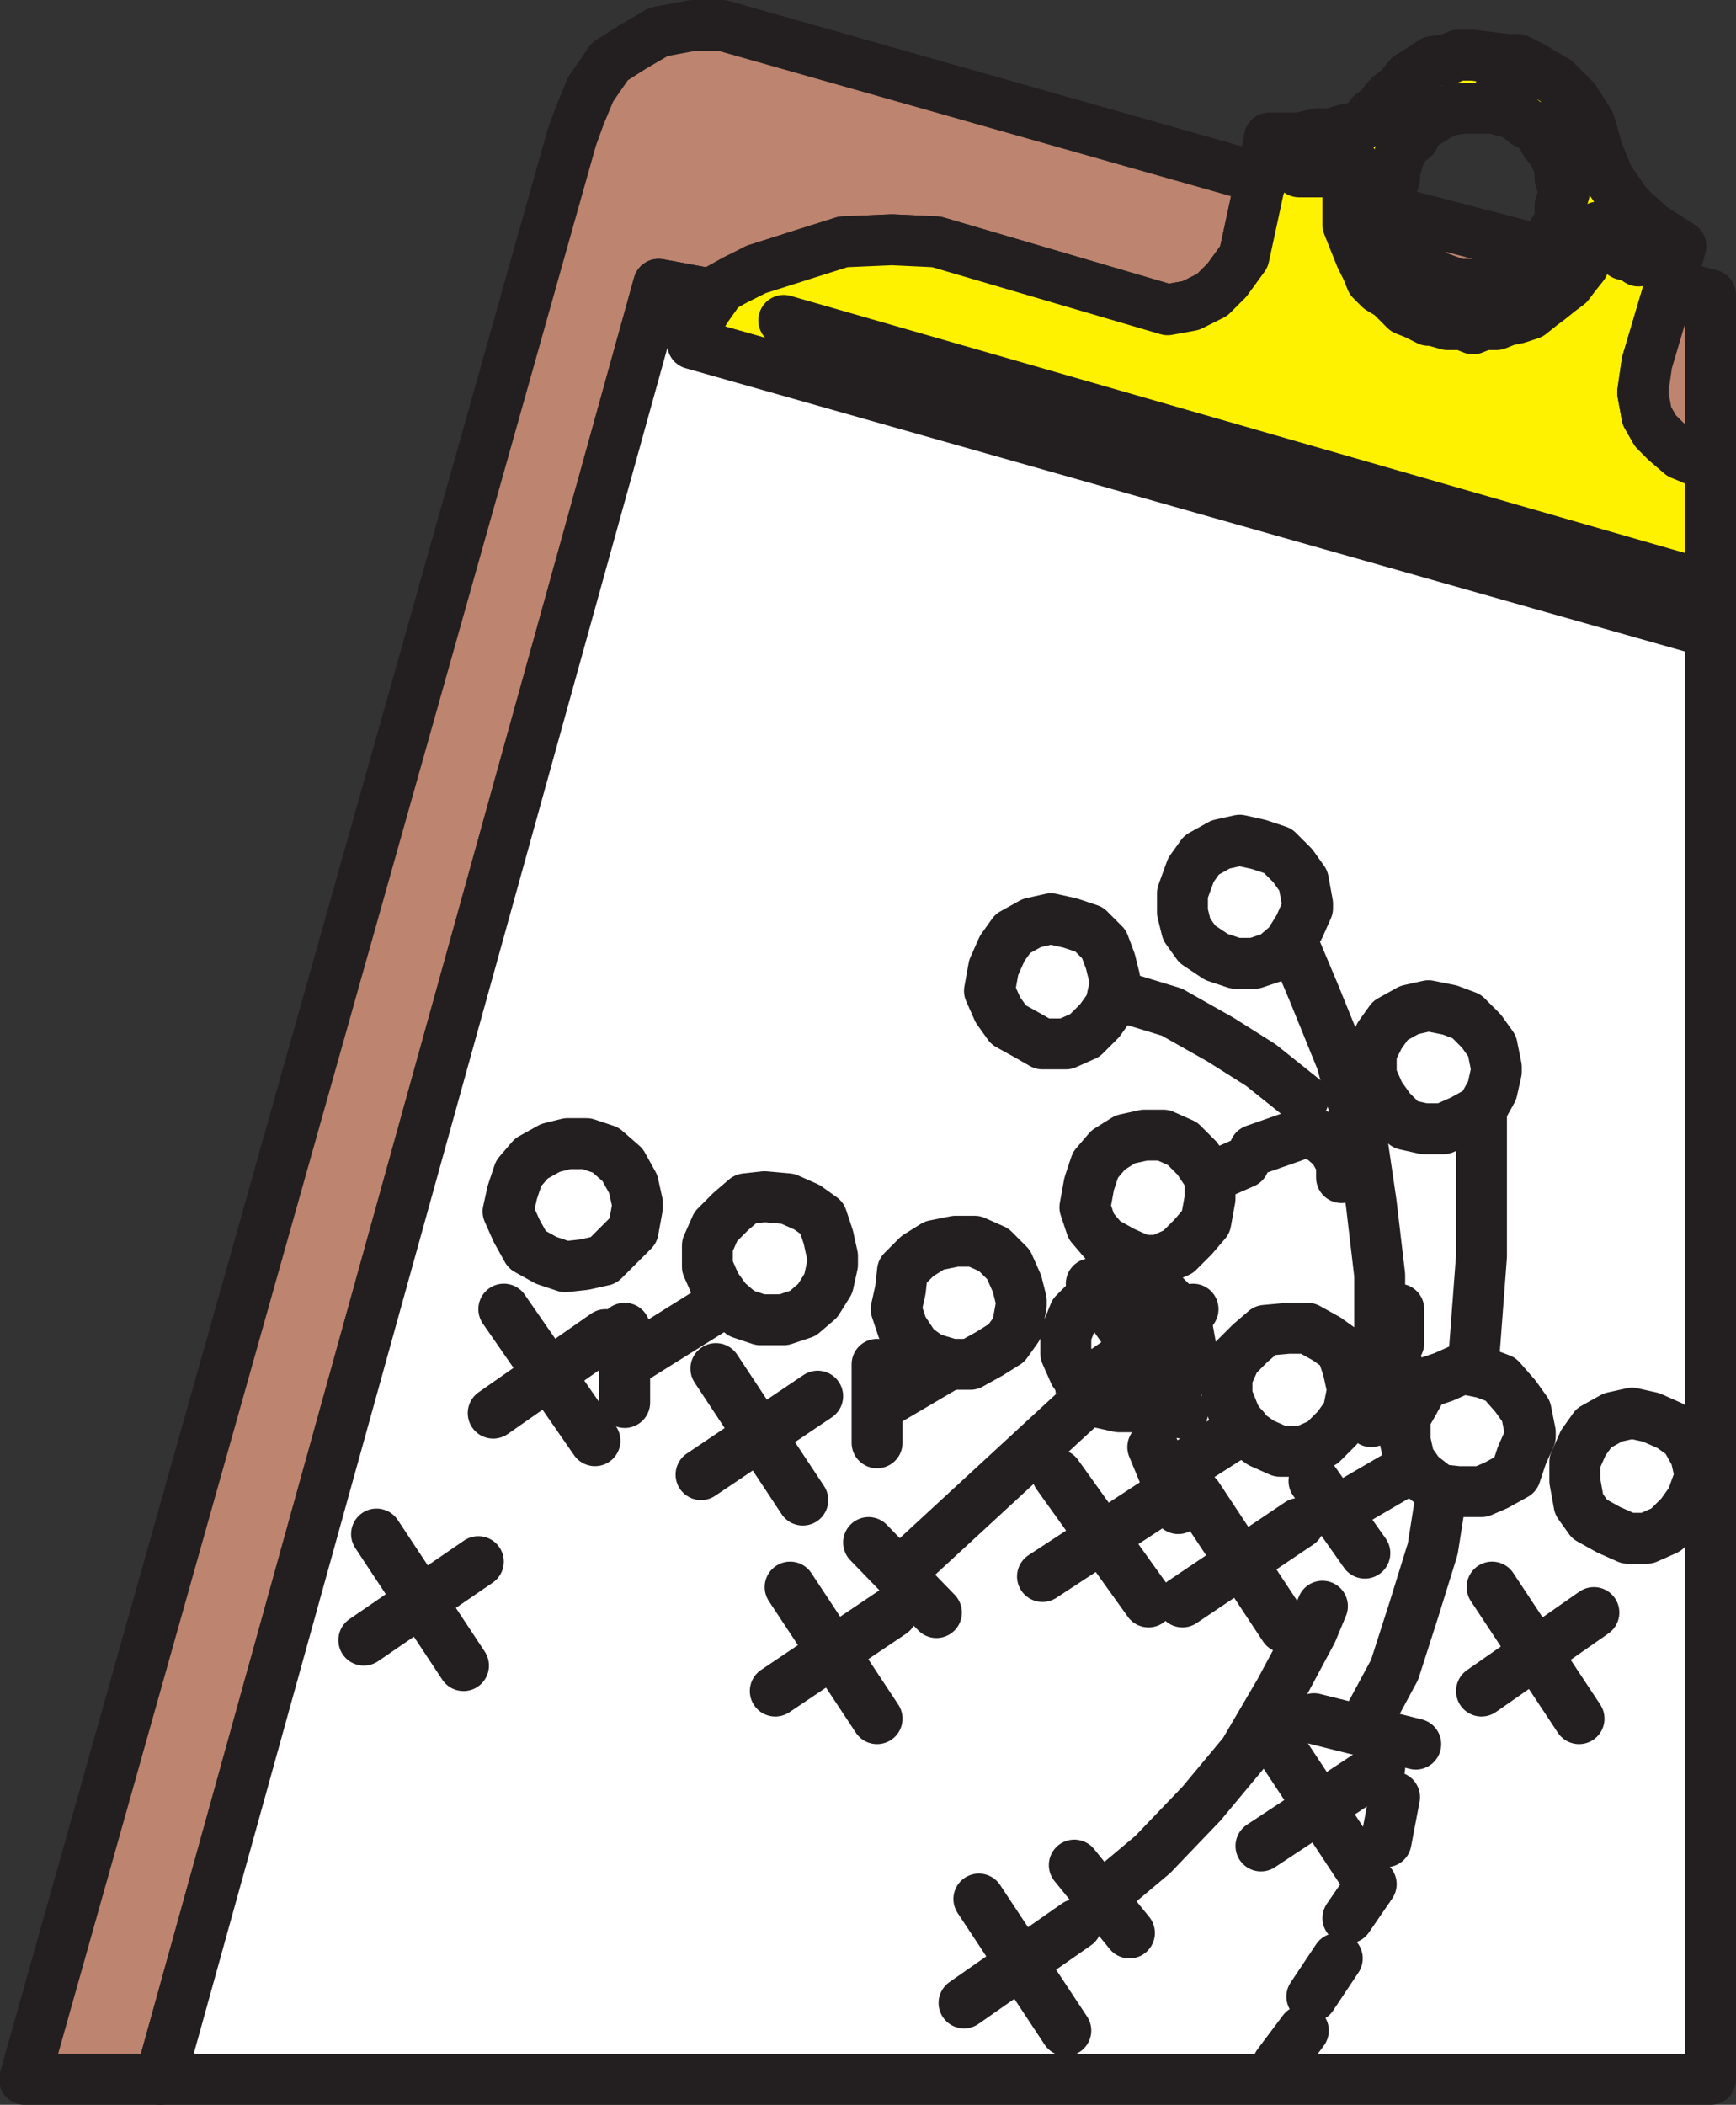<svg xmlns="http://www.w3.org/2000/svg" width="613.912" height="744"><rect width="100%" height="100%" fill="#333333" stroke="none"/><path fill="#bd846f" fill-rule="evenodd" d="m258.412 100.5-5.25 3.75-20.25-3.75L56.662 735h-48l193.5-686.25 3-8.25 3.75-9 6.75-9.75 8.25-5.25 9-5.25 12-2.25h10.5l190.5 54-6 27.75-6 8.25-5.25 5.25-7.5 3.75-8.25 1.5-81.75-24-15.75-.75-17.25.75-14.25 4.5-16.5 5.25-9 5.25"/><path fill="none" stroke="#231f20" stroke-linecap="round" stroke-linejoin="round" stroke-miterlimit="10" stroke-width="18" d="m258.412 100.5-5.25 3.75-20.25-3.75L56.662 735h-48l193.5-686.25 3-8.25 3.75-9 6.75-9.75 8.25-5.25 9-5.25 12-2.25h10.5l190.5 54-6 27.75-6 8.25-5.25 5.25-7.5 3.75-8.25 1.5-81.75-24-15.75-.75-17.25.75-14.25 4.5-16.5 5.25zm0 0"/><path fill="#fff200" fill-rule="evenodd" d="M529.162 38.25h-12l-4.5.75-3.75 1.5-2.25 1.5-6 3.75-.75 3-3 2.25-2.25 4.5-1.5 5.25V63l-1.5 4.5v3.75l1.5 2.25V78l3.75 9 3.75 5.25 6.75 5.25 8.25 3h8.25l7.5-1.5 6.75-3.75 6-5.25 2.25-3 3-5.25 2.25-3.75v-5.25l1.5-4.5-1.5-5.25v-3.75l-2.25-5.25-3-3.75-2.25-4.5-4.5-2.25-3.75-3-4.5-1.5h-.75l-1.5-.75 3.75-17.25-12-1.5h-5.25l-3.75 1.5-5.25.75-4.5 3-3.75 2.25-3.75 4.5-3 2.25-1.5 1.5-2.25 3-3 2.25-2.25 3-3 1.5-3.75.75-5.25 1.5h-4.5l-6.75 1.5h-10.5l-3 15.75V63l-6 27.75-6 8.25-5.25 5.25-7.5 3.75-8.25 1.5-81.75-24-15.75-.75-17.25.75-14.25 4.5-16.5 5.25-7.5 3.75-6.75 3.75-3.75 6.75-3 5.25-1.5 6.75 360 102v-59.25l-10.5-3.75-5.25-4.5-3.75-3.75-3-5.25-1.5-8.25 1.5-10.5 8.25-27.75 3.75-13.5-10.5-6.75-8.25-7.5-6.75-9.75-3.75-9-3-10.5-5.25-8.25-6.75-6.75-9-5.25-4.5-2.25h-3.75l-3.75 17.25"/><path fill="none" stroke="#231f20" stroke-linecap="round" stroke-linejoin="round" stroke-miterlimit="10" stroke-width="18" d="M529.162 38.25h-12l-4.5.75-3.75 1.5-2.25 1.5-6 3.75-.75 3-3 2.25-2.25 4.5-1.5 5.25V63l-1.5 4.5v3.75l1.5 2.25V78l3.75 9 3.75 5.25 6.75 5.25 8.25 3h8.25l7.5-1.5 6.75-3.75 6-5.25 2.25-3 3-5.25 2.25-3.75v-5.25l1.5-4.5-1.5-5.25v-3.75l-2.25-5.25-3-3.75-2.25-4.5-4.5-2.25-3.75-3-4.5-1.5h-.75l-1.5-.75 3.75-17.25-12-1.5h-5.25l-3.75 1.5-5.25.75-4.5 3-3.75 2.25-3.75 4.5-3 2.25-1.5 1.5-2.25 3-3 2.25-2.25 3-3 1.5-3.75.75-5.25 1.5h-4.5l-6.75 1.5h-10.5l-3 15.75V63l-6 27.75-6 8.25-5.25 5.25-7.5 3.75-8.25 1.5-81.75-24-15.75-.75-17.25.75-14.25 4.5-16.5 5.25-7.5 3.75-6.75 3.75-3.75 6.75-3 5.25-1.5 6.75 360 102v-59.25l-10.5-3.75-5.25-4.5-3.75-3.75-3-5.25-1.5-8.25 1.5-10.5 8.25-27.75 3.75-13.5-10.5-6.75-8.25-7.5-6.75-9.75-3.75-9-3-10.5-5.25-8.25-6.75-6.75-9-5.25-4.5-2.25h-3.75zm0 0"/><path fill="#fff" fill-rule="evenodd" d="m253.162 104.25-3.75 5.25-3 5.25-1.5 6.75 360 102V735H56.662l176.25-634.5 20.25 3.75"/><path fill="none" stroke="#231f20" stroke-linecap="round" stroke-linejoin="round" stroke-miterlimit="10" stroke-width="18" d="m253.162 104.25-3.75 5.25-3 5.25-1.5 6.75 360 102V735H56.662l176.25-634.5Zm0 0"/><path fill="#bd846f" fill-rule="evenodd" d="m604.912 164.25-5.25-1.5-5.25-2.25-5.25-4.5-3.75-3.75-3-5.25-1.5-8.25 1.5-10.5 8.25-27.75 14.25 3.75v60"/><path fill="none" stroke="#231f20" stroke-linecap="round" stroke-linejoin="round" stroke-miterlimit="10" stroke-width="18" d="m604.912 164.25-5.25-1.5-5.25-2.25-5.25-4.5-3.75-3.75-3-5.25-1.5-8.25 1.5-10.5 8.25-27.75 14.25 3.75zm0 0"/><path fill="#bd846f" fill-rule="evenodd" d="m493.162 75 51.75 13.5-.75 1.5-6 5.25-6.75 3.75-7.5 1.5h-8.25l-8.25-3-6.75-5.25-3.75-5.25-2.25-6.75-1.5-5.25"/><path fill="none" stroke="#231f20" stroke-linecap="round" stroke-linejoin="round" stroke-miterlimit="10" stroke-width="18" d="m493.162 75 51.75 13.5-.75 1.5-6 5.25-6.75 3.75-7.5 1.5h-8.25l-8.25-3-6.75-5.25-3.75-5.25-2.25-6.75zm-33.75-14.25h9.75l7.5-3 1.5-.75m101.25 35.25-2.25-1.5-3-.75-2.25-1.5-3.75-3.75-1.5-3-1.5-1.5"/><path fill="none" stroke="#231f20" stroke-linecap="round" stroke-linejoin="round" stroke-miterlimit="10" stroke-width="18" d="m563.662 81.75-1.5 5.25-.75 3-1.5 3.75-3 3.75-2.25 3-3 2.25-3.75 3-3 2.25-3.75 3-4.5 1.5-3.75.75-3.75 1.5h-4.5l-3.75 1.5-3.75-1.5h-5.25l-5.25-1.5h-1.5l-4.5-2.25-3.75-1.5-5.25-5.25-3.75-2.25-3-3-1.5-3.75-2.25-4.5-4.5-11.25v-12l1.5-4.5 1.5-3.75m-202.5 54L603.412 207m-378 218.25-1.5-6.75-3.75-6.75-6-5.25-6.75-2.25h-6.75l-6 1.5-6.75 3.75-4.5 5.25-2.25 6.75-1.5 6.75 3 6.75 3.75 6.75 6.75 3.75 6.75 2.25 6.75-.75 6.75-1.5 10.5-10.5 1.5-8.25v-1.5m69 18.75-1.5-6.75-2.25-6.75-5.25-3.75-6.75-3-8.25-.75-6.75.75-5.25 4.5-5.25 5.25-3 6.75v7.5l3 6.75 3.75 5.25 5.25 4.5 6.75 2.25h8.25l6.75-2.25 5.25-4.5 3.75-6 1.5-6.75v-3m66.75 15.75-1.5-6-3-6.75-5.25-5.25-6.75-3h-6.75l-7.5 1.5-6 3.75-5.25 5.25-.75 6.75-1.5 6.75 2.25 6.75 4.5 6.75 5.25 3.75 7.5 2.25h6.75l6.75-3.75 6-3.75 3.75-5.25 1.5-8.25v-1.5m60 16.5-1.5-8.25-3-5.25-5.25-5.25-6.75-3-6.75-.75-7.5.75-5.25 4.5-5.25 5.25-3 7.5v6.75l3 6.75 3.75 5.25 5.25 5.25 6.75 1.5h8.25l6-3 6-3.75 3.75-6.75 1.5-6.75v-.75m57 14.25-1.5-6.75-2.25-6.75-5.25-3.75-6.75-3.75h-6.75l-8.25.75-5.25 4.5-5.25 5.25-3 6.75v6.75l3 7.5 3.75 5.25 5.25 3.75 6.75 3h8.25l6.75-3 5.25-5.25 3.75-5.25 1.5-7.5v-1.5m63 15.75-1.5-7.5-3.75-5.25-5.25-6-6-2.25-7.5-1.5-6.75 3-6.75 2.25-3.75 6.75-3 5.25v8.25l1.5 6.75 3.75 5.25 6.75 5.25 6.75.75h8.25l5.25-2.25 6.75-3.75 2.25-6.75 3-6.75v-1.5m60 15-1.5-6.75-3.75-6.75-5.25-3.75-6.75-3-6.75-1.5-6.75 1.5-6.75 3.75-3.75 5.25-3 6.75v6.75l1.5 8.25 3.75 5.25 6.75 3.75 6.75 3h6.75l6.75-3 5.25-5.25 3.75-5.25 3-8.25v-.75m-423-58.5 32.25 46.5m3.75-37.5-39.75 27.75m78.75-15.75 30.75 46.5m5.25-36.75-41.25 27.75m126 0 32.25 45m3.75-36-41.25 27m54.75-28.5 30.75 46.5m5.25-36.75-41.25 27.75m109.5-5.25 30.75 46.5m5.25-37.5-39.75 27.75m-390.75-55.5 30.75 46.5m5.25-36.75-40.5 27.75m400.5-202.5-1.5-7.5-3.75-5.25-5.25-5.25-6-2.25-7.5-1.5-6.75 1.5-6.75 3.75-3.75 5.25-3 6v8.25l3 6.75 3.75 5.25 5.25 5.25 6.75 1.5h6.75l6.75-3 6.75-3.75 3.75-6.75 1.5-6.75v-1.5m-66.75-57.75-1.5-8.25-3.75-5.25-5.25-5.25-6.75-2.25-6.75-1.5-6.75 1.5-6.75 3.75-3.75 5.25-3 8.25v6.75l1.5 6 3.75 5.25 6.75 4.5 6.75 2.25h6.75l6.75-2.25 5.25-4.5 3.75-6 3-6.75v-1.5m-68.25 26.25-1.5-6-2.25-6-5.25-5.25-6.75-2.25-6.75-1.5-6.75 1.5-6.75 3.75-3.75 5.25-3 6.75-1.5 8.25 3 6.75 3.75 5.25 6.75 3.75 5.25 3h8.25l6.75-3 5.25-5.25 3.75-5.25 1.5-6.75v-3m33.75 77.25v-6.75l-4.5-6.75-5.25-5.25-6.75-3h-6.75l-6.75 1.5-6 3.75-4.5 5.25-2.25 6.75-1.5 8.25 2.25 6.75 4.5 5.25 6.75 3.75 6.75 3h6l6.75-3 5.25-5.25 4.5-5.25 1.5-8.25V423m-148.5 138 30.75 46.5m5.25-37.5-41.25 27.75m72 73.5 30.75 46.5m3.75-37.5L340.912 708m111-91.5 29.25 44.25m6.75-36-42 27.75m75-168.75 3-39.75v-49.5m-39 108 3-25.5v-26.25l-3-25.5-3.75-25.5-6.75-24.75-9.75-24-6-14.25m36 156.75v-9.75m0-9v-12"/><path fill="none" stroke="#231f20" stroke-linecap="round" stroke-linejoin="round" stroke-miterlimit="10" stroke-width="18" d="M474.412 416.25V411l-3-5.25-5.25-4.5h-1.5m-3.75-12.75-15-12-14.25-9-17.25-9.75-17.25-5.25h-1.5m63 48.75-15 5.25m-3.75 4.5-12 5.25m-42 37.5 32.25 45.75m3.75-36.75-39.75 27.75m-125.25-30.75-36 22.5m0-12.75v26.25m114.75-13.5-25.5 15m0-15V510m75.75-16.5-67.5 62.25m-11.25-10.5 24 24.75m108.75-65.25-27 17.25m-5.25-10.5 9 21.75m83.25-15-27 15.75m-8.25-10.5 18 25.5m-93.75 122.25 18.75-15.75 17.25-18 15-18 12.75-21.75 11.25-21 3.75-9m-68.25 115.5-19.5-24m102.75-49.5 10.5-19.5 6.75-21 6.75-21.75 2.25-14.25m-44.25 74.25 36 9m-7.5 18.75-3 15.75m-5.25 15-8.25 12m-3.75 14.25-9 13.5m-3 12-9 12"/></svg>
